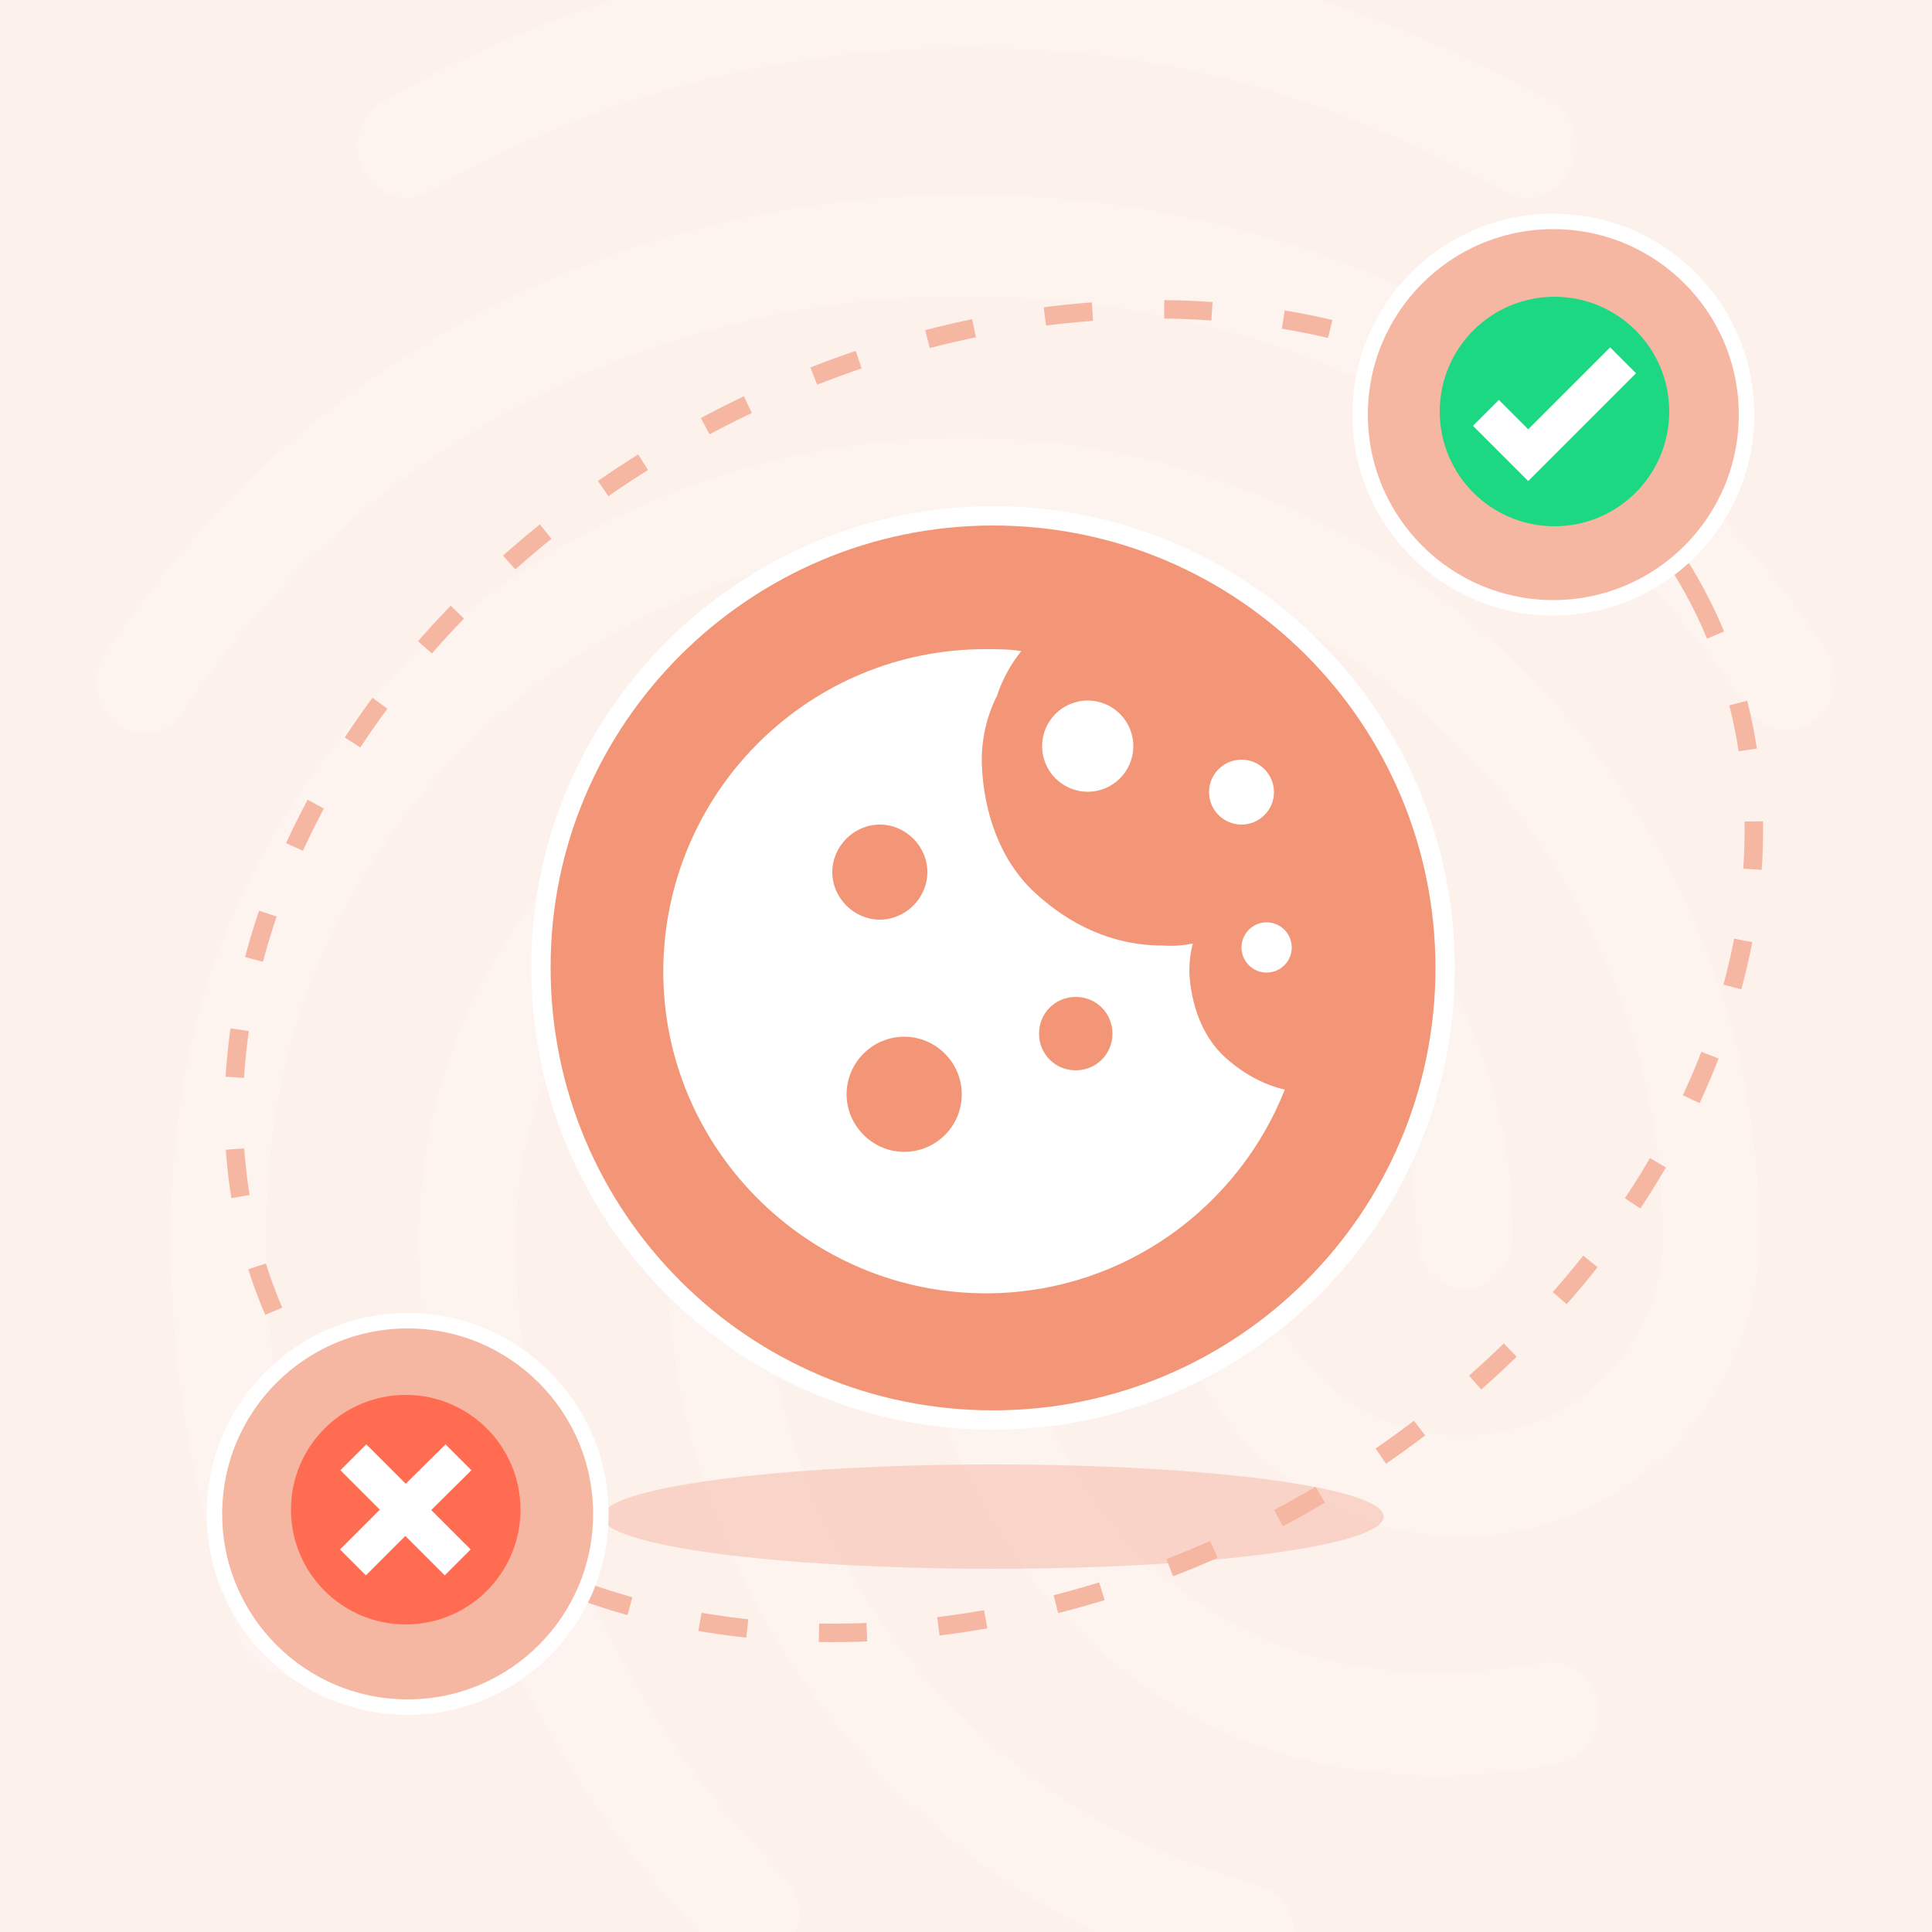 <?xml version="1.0" encoding="utf-8"?>
<!-- Generator: Adobe Illustrator 27.9.4, SVG Export Plug-In . SVG Version: 9.03 Build 54784)  -->
<svg version="1.1" id="Layer_1" xmlns="http://www.w3.org/2000/svg" xmlns:xlink="http://www.w3.org/1999/xlink" x="0px" y="0px"
	 width="500px" height="500px" viewBox="0 0 500 500" style="enable-background:new 0 0 500 500;" xml:space="preserve">
<rect x="0" y="0" width="500" height="500" fill="#333333" stroke="none"/>
<style type="text/css">
	.st0{clip-path:url(#SVGID_00000041993493418256336210000003966372938364536214_);fill:none;}
	.st1{clip-path:url(#SVGID_00000041993493418256336210000003966372938364536214_);fill:#FDF1EC;}
	
		.st2{opacity:0.2;clip-path:url(#SVGID_00000041993493418256336210000003966372938364536214_);fill:#FFFFFF;enable-background:new    ;}
	.st3{fill:#F6B7A2;fill-opacity:0.5;}
	.st4{fill:#F29677;stroke:#FFFFFF;stroke-width:5;}
	.st5{fill:#FFFFFF;}
	.st6{fill:none;stroke:#F6B7A2;stroke-width:4.786;stroke-miterlimit:4;stroke-dasharray:12.38,18.569;}
	.st7{fill:#F6B7A2;stroke:#FFFFFF;stroke-width:4;}
	.st8{fill:#FF6C52;}
	.st9{fill:#1DD882;}
</style>
<g>
	<defs>
		<rect id="SVGID_1_" width="500" height="500"/>
	</defs>
	<clipPath id="SVGID_00000181808605520789884140000016357900100409645696_">
		<use xlink:href="#SVGID_1_"  style="overflow:visible;"/>
	</clipPath>
	<rect style="clip-path:url(#SVGID_00000181808605520789884140000016357900100409645696_);fill:none;" width="500" height="500"/>
	<rect style="clip-path:url(#SVGID_00000181808605520789884140000016357900100409645696_);fill:none;" width="500" height="500"/>
	<rect style="clip-path:url(#SVGID_00000181808605520789884140000016357900100409645696_);fill:none;" width="500" height="500"/>
	<rect style="clip-path:url(#SVGID_00000181808605520789884140000016357900100409645696_);fill:none;" width="500" height="500"/>
	<rect style="clip-path:url(#SVGID_00000181808605520789884140000016357900100409645696_);fill:none;" width="500" height="500"/>
	<rect style="clip-path:url(#SVGID_00000181808605520789884140000016357900100409645696_);fill:none;" width="500" height="500"/>
	<rect style="clip-path:url(#SVGID_00000181808605520789884140000016357900100409645696_);fill:none;" width="500" height="500"/>
	
		<rect style="clip-path:url(#SVGID_00000181808605520789884140000016357900100409645696_);fill:#FDF1EC;" width="500" height="500"/>
	<rect style="clip-path:url(#SVGID_00000181808605520789884140000016357900100409645696_);fill:none;" width="500" height="500"/>
	<rect style="clip-path:url(#SVGID_00000181808605520789884140000016357900100409645696_);fill:none;" width="500" height="500"/>
	<rect style="clip-path:url(#SVGID_00000181808605520789884140000016357900100409645696_);fill:none;" width="500" height="500"/>
	<rect style="clip-path:url(#SVGID_00000181808605520789884140000016357900100409645696_);fill:none;" width="500" height="500"/>
	<rect style="clip-path:url(#SVGID_00000181808605520789884140000016357900100409645696_);fill:none;" width="500" height="500"/>
	<rect style="clip-path:url(#SVGID_00000181808605520789884140000016357900100409645696_);fill:none;" width="500" height="500"/>
	<rect style="clip-path:url(#SVGID_00000181808605520789884140000016357900100409645696_);fill:none;" width="500" height="500"/>
	
		<path style="opacity:0.2;clip-path:url(#SVGID_00000181808605520789884140000016357900100409645696_);fill:#FFFFFF;enable-background:new    ;" d="
		M395.4,51.2c-2,0-4-0.6-5.8-1.6c-48-26.1-89.5-37.2-139.3-37.2c-49.5,0-96.5,12.4-139.3,37.2c-6,3.4-13.5,1.1-17-5.3
		c-3.3-6.3-1-14.5,5-18c46-26.6,98.2-40.5,151.3-40.4c53.3,0,99.8,12.4,150.8,40.1c3,1.7,5.2,4.5,6.2,7.8s0.6,6.8-0.9,9.9
		C404.2,48.6,399.9,51.2,395.4,51.2z M37.6,189.8c-2.6,0-5.1-0.9-7.3-2.4c-5.8-4.2-7-12.4-3-18.5c24.8-37,56.3-66,93.8-86.3
		c78.5-42.8,179-43,257.8-0.3c37.5,20.4,69,49.1,93.8,85.8c4,5.8,2.8,14.3-3,18.5c-1.3,1-2.9,1.7-4.5,2.1c-1.6,0.4-3.3,0.4-5,0.1
		c-1.6-0.3-3.2-0.9-4.6-1.9c-1.4-0.9-2.6-2.2-3.4-3.6c-22.5-33.2-51-59.4-84.8-77.6c-71.8-38.8-163.5-38.8-235,0.3
		c-34,18.5-62.5,44.9-85,78.1c-1,1.7-2.4,3.2-4.1,4.1C41.5,189.4,39.6,189.9,37.6,189.8z M193.9,508.5c-1.7,0-3.3-0.3-4.8-1
		s-2.9-1.7-4-3c-21.8-23-33.5-37.7-50.3-69.7c-17.2-32.4-26.3-72-26.3-114.5c0-78.4,63.5-142.3,141.6-142.3
		c78,0,141.5,63.9,141.5,142.3c0,7.4-5.5,13.2-12.5,13.2s-12.5-5.8-12.5-13.2c0-63.9-52.3-115.9-116.5-115.9
		c-64.3,0-116.5,52-116.5,115.9c0,38,8,73.1,23.3,101.6c16,30.3,27,43.3,46.3,63.9c2.3,2.6,3.6,5.9,3.6,9.4s-1.3,6.8-3.6,9.4
		C200.7,507,197.4,508.4,193.9,508.5z M373.2,459.6c-29.8,0-56-7.9-77.5-23.5c-18.4-13.2-33.4-30.6-43.8-50.8
		c-10.3-20.1-15.8-42.5-15.8-65.1c0-7.4,5.5-13.2,12.5-13.2s12.5,5.8,12.5,13.2c0,18.4,4.4,36.5,12.8,52.9s20.7,30.4,35.7,41.1
		c17.8,12.7,38.5,18.7,63.5,18.7c8.7-0.2,17.4-1,26-2.6c6.8-1.3,13.3,3.4,14.5,10.8c0.6,3.4-0.1,6.9-2,9.7c-1.9,2.9-4.9,4.9-8.3,5.6
		C393.5,458.5,383.3,459.5,373.2,459.6z M322.9,514c-1.1,0-2.2-0.2-3.3-0.5c-39.8-11.6-65.8-27.2-93-55.4
		c-35-36.7-54.3-85.5-54.3-137.8c0-42.8,34.5-77.6,77-77.6s77,34.9,77,77.6c0,28.2,23.3,51.2,52,51.2c28.8,0,52-23,52-51.2
		C430.3,220.8,349,140,249,140c-71,0-136,41.7-165.3,106.4c-9.8,21.4-14.8,46.5-14.8,73.9c0,20.6,1.8,53.1,16.8,95.3
		c2.5,6.9-0.8,14.5-7.2,16.9c-6.5,2.6-13.8-1.1-16-7.7c-12.2-34.6-18.3-68.9-18.3-104.6c0-31.7,5.7-60.5,17-85.5
		C94.5,161,168.2,113.3,249,113.3c113.8,0,206.3,92.7,206.3,206.7c0,42.8-34.5,77.6-77,77.6s-77-34.9-77-77.6
		c0-28.2-23.3-51.2-52-51.2c-28.8,0-52,23-52,51.2c0,45.1,16.5,87.4,46.8,119.1c23.7,24.8,46.5,38.5,81.7,48.8
		c6.8,1.8,10.5,9.2,8.8,16.1C333.4,510,328.1,514,322.9,514z"/>
	<rect style="clip-path:url(#SVGID_00000181808605520789884140000016357900100409645696_);fill:none;" width="500" height="500"/>
	<rect style="clip-path:url(#SVGID_00000181808605520789884140000016357900100409645696_);fill:none;" width="500" height="500"/>
	<rect style="clip-path:url(#SVGID_00000181808605520789884140000016357900100409645696_);fill:none;" width="500" height="500"/>
	<rect style="clip-path:url(#SVGID_00000181808605520789884140000016357900100409645696_);fill:none;" width="500" height="500"/>
	<rect style="clip-path:url(#SVGID_00000181808605520789884140000016357900100409645696_);fill:none;" width="500" height="500"/>
	<rect style="clip-path:url(#SVGID_00000181808605520789884140000016357900100409645696_);fill:none;" width="500" height="500"/>
	<rect style="clip-path:url(#SVGID_00000181808605520789884140000016357900100409645696_);fill:none;" width="500" height="500"/>
	<rect style="clip-path:url(#SVGID_00000181808605520789884140000016357900100409645696_);fill:none;" width="500" height="500"/>
	<rect style="clip-path:url(#SVGID_00000181808605520789884140000016357900100409645696_);fill:none;" width="500" height="500"/>
	<rect style="clip-path:url(#SVGID_00000181808605520789884140000016357900100409645696_);fill:none;" width="500" height="500"/>
	<rect style="clip-path:url(#SVGID_00000181808605520789884140000016357900100409645696_);fill:none;" width="500" height="500"/>
	<rect style="clip-path:url(#SVGID_00000181808605520789884140000016357900100409645696_);fill:none;" width="500" height="500"/>
	<rect style="clip-path:url(#SVGID_00000181808605520789884140000016357900100409645696_);fill:none;" width="500" height="500"/>
	<rect style="clip-path:url(#SVGID_00000181808605520789884140000016357900100409645696_);fill:none;" width="500" height="500"/>
	<rect style="clip-path:url(#SVGID_00000181808605520789884140000016357900100409645696_);fill:none;" width="500" height="500"/>
	<rect style="clip-path:url(#SVGID_00000181808605520789884140000016357900100409645696_);fill:none;" width="500" height="500"/>
	<rect style="clip-path:url(#SVGID_00000181808605520789884140000016357900100409645696_);fill:none;" width="500" height="500"/>
	<rect style="clip-path:url(#SVGID_00000181808605520789884140000016357900100409645696_);fill:none;" width="500" height="500"/>
	<rect style="clip-path:url(#SVGID_00000181808605520789884140000016357900100409645696_);fill:none;" width="500" height="500"/>
	<rect style="clip-path:url(#SVGID_00000181808605520789884140000016357900100409645696_);fill:none;" width="500" height="500"/>
	<rect style="clip-path:url(#SVGID_00000181808605520789884140000016357900100409645696_);fill:none;" width="500" height="500"/>
	<rect style="clip-path:url(#SVGID_00000181808605520789884140000016357900100409645696_);fill:none;" width="500" height="500"/>
	<rect style="clip-path:url(#SVGID_00000181808605520789884140000016357900100409645696_);fill:none;" width="500" height="500"/>
	<rect style="clip-path:url(#SVGID_00000181808605520789884140000016357900100409645696_);fill:none;" width="500" height="500"/>
	<rect style="clip-path:url(#SVGID_00000181808605520789884140000016357900100409645696_);fill:none;" width="500" height="500"/>
	<rect style="clip-path:url(#SVGID_00000181808605520789884140000016357900100409645696_);fill:none;" width="500" height="500"/>
	<rect style="clip-path:url(#SVGID_00000181808605520789884140000016357900100409645696_);fill:none;" width="500" height="500"/>
	<rect style="clip-path:url(#SVGID_00000181808605520789884140000016357900100409645696_);fill:none;" width="500" height="500"/>
	<rect style="clip-path:url(#SVGID_00000181808605520789884140000016357900100409645696_);fill:none;" width="500" height="500"/>
	<rect style="clip-path:url(#SVGID_00000181808605520789884140000016357900100409645696_);fill:none;" width="500" height="500"/>
	<rect style="clip-path:url(#SVGID_00000181808605520789884140000016357900100409645696_);fill:none;" width="500" height="500"/>
	<rect style="clip-path:url(#SVGID_00000181808605520789884140000016357900100409645696_);fill:none;" width="500" height="500"/>
	<rect style="clip-path:url(#SVGID_00000181808605520789884140000016357900100409645696_);fill:none;" width="500" height="500"/>
	<rect style="clip-path:url(#SVGID_00000181808605520789884140000016357900100409645696_);fill:none;" width="500" height="500"/>
	<rect style="clip-path:url(#SVGID_00000181808605520789884140000016357900100409645696_);fill:none;" width="500" height="500"/>
	<rect style="clip-path:url(#SVGID_00000181808605520789884140000016357900100409645696_);fill:none;" width="500" height="500"/>
	<rect style="clip-path:url(#SVGID_00000181808605520789884140000016357900100409645696_);fill:none;" width="500" height="500"/>
	<rect style="clip-path:url(#SVGID_00000181808605520789884140000016357900100409645696_);fill:none;" width="500" height="500"/>
	<rect style="clip-path:url(#SVGID_00000181808605520789884140000016357900100409645696_);fill:none;" width="500" height="500"/>
	<rect style="clip-path:url(#SVGID_00000181808605520789884140000016357900100409645696_);fill:none;" width="500" height="500"/>
	<rect style="clip-path:url(#SVGID_00000181808605520789884140000016357900100409645696_);fill:none;" width="500" height="500"/>
	<rect style="clip-path:url(#SVGID_00000181808605520789884140000016357900100409645696_);fill:none;" width="500" height="500"/>
	<rect style="clip-path:url(#SVGID_00000181808605520789884140000016357900100409645696_);fill:none;" width="500" height="500"/>
	<rect style="clip-path:url(#SVGID_00000181808605520789884140000016357900100409645696_);fill:none;" width="500" height="500"/>
	<rect style="clip-path:url(#SVGID_00000181808605520789884140000016357900100409645696_);fill:none;" width="500" height="500"/>
	<rect style="clip-path:url(#SVGID_00000181808605520789884140000016357900100409645696_);fill:none;" width="500" height="500"/>
	<rect style="clip-path:url(#SVGID_00000181808605520789884140000016357900100409645696_);fill:none;" width="500" height="500"/>
	<rect style="clip-path:url(#SVGID_00000181808605520789884140000016357900100409645696_);fill:none;" width="500" height="500"/>
	<rect style="clip-path:url(#SVGID_00000181808605520789884140000016357900100409645696_);fill:none;" width="500" height="500"/>
	<rect style="clip-path:url(#SVGID_00000181808605520789884140000016357900100409645696_);fill:none;" width="500" height="500"/>
	<rect style="clip-path:url(#SVGID_00000181808605520789884140000016357900100409645696_);fill:none;" width="500" height="500"/>
	<rect style="clip-path:url(#SVGID_00000181808605520789884140000016357900100409645696_);fill:none;" width="500" height="500"/>
	<rect style="clip-path:url(#SVGID_00000181808605520789884140000016357900100409645696_);fill:none;" width="500" height="500"/>
	<rect style="clip-path:url(#SVGID_00000181808605520789884140000016357900100409645696_);fill:none;" width="500" height="500"/>
	<rect style="clip-path:url(#SVGID_00000181808605520789884140000016357900100409645696_);fill:none;" width="500" height="500"/>
	<rect style="clip-path:url(#SVGID_00000181808605520789884140000016357900100409645696_);fill:none;" width="500" height="500"/>
	<rect style="clip-path:url(#SVGID_00000181808605520789884140000016357900100409645696_);fill:none;" width="500" height="500"/>
	<rect style="clip-path:url(#SVGID_00000181808605520789884140000016357900100409645696_);fill:none;" width="500" height="500"/>
	<rect style="clip-path:url(#SVGID_00000181808605520789884140000016357900100409645696_);fill:none;" width="500" height="500"/>
	<rect style="clip-path:url(#SVGID_00000181808605520789884140000016357900100409645696_);fill:none;" width="500" height="500"/>
	<rect style="clip-path:url(#SVGID_00000181808605520789884140000016357900100409645696_);fill:none;" width="500" height="500"/>
	<rect style="clip-path:url(#SVGID_00000181808605520789884140000016357900100409645696_);fill:none;" width="500" height="500"/>
	<rect style="clip-path:url(#SVGID_00000181808605520789884140000016357900100409645696_);fill:none;" width="500" height="500"/>
	<rect style="clip-path:url(#SVGID_00000181808605520789884140000016357900100409645696_);fill:none;" width="500" height="500"/>
	<rect style="clip-path:url(#SVGID_00000181808605520789884140000016357900100409645696_);fill:none;" width="500" height="500"/>
	<rect style="clip-path:url(#SVGID_00000181808605520789884140000016357900100409645696_);fill:none;" width="500" height="500"/>
	<rect style="clip-path:url(#SVGID_00000181808605520789884140000016357900100409645696_);fill:none;" width="500" height="500"/>
	<rect style="clip-path:url(#SVGID_00000181808605520789884140000016357900100409645696_);fill:none;" width="500" height="500"/>
	<rect style="clip-path:url(#SVGID_00000181808605520789884140000016357900100409645696_);fill:none;" width="500" height="500"/>
	<rect style="clip-path:url(#SVGID_00000181808605520789884140000016357900100409645696_);fill:none;" width="500" height="500"/>
	<rect style="clip-path:url(#SVGID_00000181808605520789884140000016357900100409645696_);fill:none;" width="500" height="500"/>
	<rect style="clip-path:url(#SVGID_00000181808605520789884140000016357900100409645696_);fill:none;" width="500" height="500"/>
	<rect style="clip-path:url(#SVGID_00000181808605520789884140000016357900100409645696_);fill:none;" width="500" height="500"/>
	<rect style="clip-path:url(#SVGID_00000181808605520789884140000016357900100409645696_);fill:none;" width="500" height="500"/>
	<rect style="clip-path:url(#SVGID_00000181808605520789884140000016357900100409645696_);fill:none;" width="500" height="500"/>
	<rect style="clip-path:url(#SVGID_00000181808605520789884140000016357900100409645696_);fill:none;" width="500" height="500"/>
	<rect style="clip-path:url(#SVGID_00000181808605520789884140000016357900100409645696_);fill:none;" width="500" height="500"/>
	<rect style="clip-path:url(#SVGID_00000181808605520789884140000016357900100409645696_);fill:none;" width="500" height="500"/>
	<rect style="clip-path:url(#SVGID_00000181808605520789884140000016357900100409645696_);fill:none;" width="500" height="500"/>
	<rect style="clip-path:url(#SVGID_00000181808605520789884140000016357900100409645696_);fill:none;" width="500" height="500"/>
	<rect style="clip-path:url(#SVGID_00000181808605520789884140000016357900100409645696_);fill:none;" width="500" height="500"/>
	<rect style="clip-path:url(#SVGID_00000181808605520789884140000016357900100409645696_);fill:none;" width="500" height="500"/>
	<rect style="clip-path:url(#SVGID_00000181808605520789884140000016357900100409645696_);fill:none;" width="500" height="500"/>
	<rect style="clip-path:url(#SVGID_00000181808605520789884140000016357900100409645696_);fill:none;" width="500" height="500"/>
	<rect style="clip-path:url(#SVGID_00000181808605520789884140000016357900100409645696_);fill:none;" width="500" height="500"/>
	<rect style="clip-path:url(#SVGID_00000181808605520789884140000016357900100409645696_);fill:none;" width="500" height="500"/>
	<rect style="clip-path:url(#SVGID_00000181808605520789884140000016357900100409645696_);fill:none;" width="500" height="500"/>
	<rect style="clip-path:url(#SVGID_00000181808605520789884140000016357900100409645696_);fill:none;" width="500" height="500"/>
	<rect style="clip-path:url(#SVGID_00000181808605520789884140000016357900100409645696_);fill:none;" width="500" height="500"/>
	<rect style="clip-path:url(#SVGID_00000181808605520789884140000016357900100409645696_);fill:none;" width="500" height="500"/>
	<rect style="clip-path:url(#SVGID_00000181808605520789884140000016357900100409645696_);fill:none;" width="500" height="500"/>
	<rect style="clip-path:url(#SVGID_00000181808605520789884140000016357900100409645696_);fill:none;" width="500" height="500"/>
</g>
<path class="st3" d="M257,379c-55.8,0-101.1,6-101.1,13.5S201.1,406,257,406s101.1-6,101.1-13.5S312.8,379,257,379z"/>
<path class="st4" d="M257,133.5L257,133.5c64.8,0,117,52.5,117,117l0,0c0,64.8-52.5,117-117,117l0,0c-64.8,0-117-52.5-117-117l0,0
	C139.8,186.2,192.5,133.5,257,133.5z"/>
<path class="st5" d="M316.9,273.5c-6-5.6-8.6-13.7-9.1-21.6c0-2.6,0.2-5.1,0.9-7.7c-2.6,0.5-5.1,0.7-7.9,0.5
	c-12.8,0-23.9-5.3-33-13.7c-9.1-8.4-13.2-20.9-13.7-33c-0.2-6.5,1.2-12.5,3.9-17.9c1.4-4.2,3.5-8.1,6.3-11.6c-3-0.5-6.3-0.5-9.3-0.5
	c-45,0-81.7,35.7-83.3,80.6c-1.6,47.4,37.1,86.8,84.7,86.1c34.6-0.5,64.1-22.3,76.1-52.7C326.9,280.7,321.5,277.7,316.9,273.5z
	 M215.4,225.7c0-6.7,5.6-12.3,12.3-12.3c6.7,0,12.3,5.6,12.3,12.3c0,6.7-5.6,12.3-12.3,12.3C221,238,215.4,232.4,215.4,225.7z
	 M234,298.1c-8.1,0-14.9-6.7-14.9-14.9s6.7-14.9,14.9-14.9s14.9,6.7,14.9,14.9C248.9,291.6,242.1,298.1,234,298.1z M278.4,277
	c-5.3,0-9.5-4.2-9.5-9.5c0-5.3,4.2-9.5,9.5-9.5c5.3,0,9.5,4.2,9.5,9.5C287.9,272.8,283.7,277,278.4,277z"/>
<ellipse class="st5" cx="281.5" cy="193.1" rx="11.8" ry="11.8"/>
<circle class="st5" cx="321.3" cy="205" r="8.4"/>
<circle class="st5" cx="327.8" cy="245.2" r="6.5"/>
<ellipse transform="matrix(0.88 -0.476 0.476 0.88 -88.588 152.507)" class="st6" cx="257" cy="251.3" rx="206.2" ry="159.5"/>
<circle class="st7" cx="402" cy="107.3" r="50"/>
<circle class="st7" cx="105.5" cy="391.8" r="50"/>
<g>
	<circle class="st8" cx="105" cy="390.7" r="29.7"/>
</g>
<g>
	<circle class="st9" cx="402.3" cy="106.5" r="29.7"/>
</g>
<path class="st5" d="M122,380.5l-6.7-6.7L105,384l-10.2-10.2l-6.7,6.7l10.2,10.2L88,401l6.7,6.7l10.2-10.2l10.2,10.2l6.7-6.7
	l-10.2-10.2L122,380.5z"/>
<g>
	<path class="st5" d="M395.5,124.5l-14.3-14.3l6.7-6.7l7.6,7.6l21.2-21.2l6.7,6.7L395.5,124.5z"/>
</g>
</svg>
